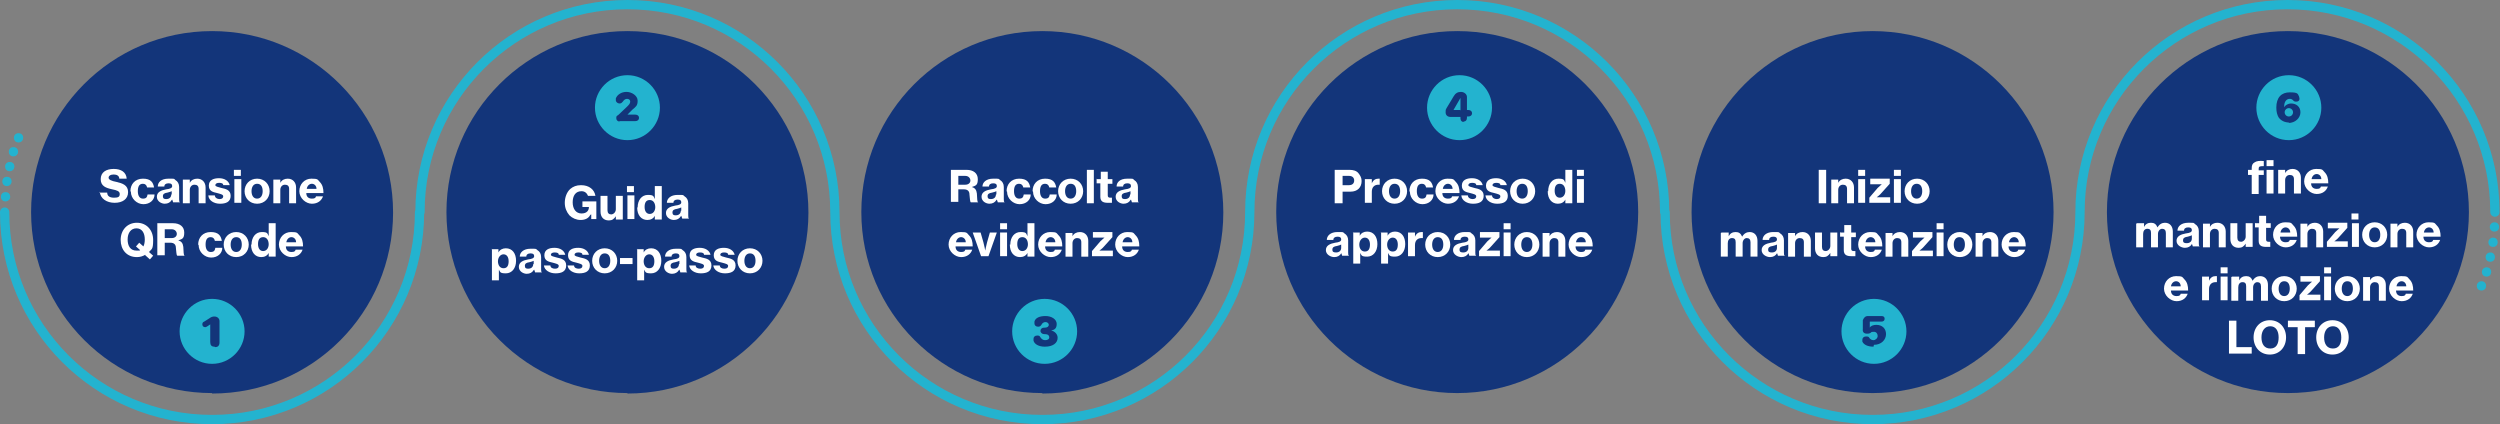 <?xml version="1.0" encoding="UTF-8"?>
<svg xmlns="http://www.w3.org/2000/svg" id="Ebene_1" version="1.1" viewBox="0 0 538.7 91.4">
  <rect x="0" y="0" width="538.7" height="91.4" fill="#808080" stroke="none"/>
  <defs>
    <style>
      .st0 {
        fill: #13357a;
      }

      .st1 {
        fill: #fff;
      }

      .st2 {
        fill: #23b3cf;
      }

      .st3 {
        fill: none;
        stroke: #23b3cf;
        stroke-linecap: round;
        stroke-width: 2px;
      }
    </style>
  </defs>
  <path class="st0" d="M45.7,84.8c21.6,0,39-17.5,39-39S67.3,6.7,45.7,6.7,6.7,24.2,6.7,45.7s17.5,39,39,39h0Z"></path>
  <path class="st0" d="M135.2,84.8c21.6,0,39-17.5,39-39S156.7,6.7,135.2,6.7s-39,17.5-39,39,17.5,39,39,39h0Z"></path>
  <path class="st0" d="M224.6,84.8c21.6,0,39-17.5,39-39S246.2,6.7,224.6,6.7s-39,17.5-39,39,17.5,39,39,39h0Z"></path>
  <path class="st3" d="M1,45.7c0,24.7,20,44.7,44.7,44.7s44.7-20,44.7-44.7M179.9,45.7c0-24.7-20-44.7-44.7-44.7s-44.7,20-44.7,44.7M179.9,45.7c0,24.7,20,44.7,44.7,44.7s44.7-20,44.7-44.7M269.3,45.7c0-24.7,20-44.7,44.7-44.7s44.7,20,44.7,44.7M448.2,45.7c0,24.7-20,44.7-44.7,44.7s-44.7-20-44.7-44.7M448.2,45.7c0-24.7,20-44.7,44.7-44.7s44.7,20,44.7,44.7"></path>
  <path class="st0" d="M314,6.7c21.6,0,39,17.5,39,39s-17.5,39-39,39-39-17.5-39-39,17.5-39,39-39h0Z"></path>
  <path class="st0" d="M403.5,6.7c21.6,0,39,17.5,39,39s-17.5,39-39,39-39-17.5-39-39,17.5-39,39-39h0Z"></path>
  <path class="st0" d="M493,6.7c21.6,0,39,17.5,39,39s-17.5,39-39,39-39-17.5-39-39,17.5-39,39-39h0Z"></path>
  <path class="st2" d="M1.2,43.4c.5,0,1-.4,1-1s-.4-1-1-1-1,.4-1,1,.4,1,1,1h0Z"></path>
  <path class="st2" d="M1.5,40.1c.5,0,1-.4,1-1s-.4-1-1-1-1,.4-1,1,.4,1,1,1h0Z"></path>
  <g>
    <path class="st1" d="M21.4,41.5h1.7c0,.8.6,1.1,1.5,1.1s1.2-.2,1.2-.8-.6-.8-1.6-1c-1.4-.3-2.5-.7-2.5-2.2s1.2-2.2,2.8-2.2,2.7.7,2.8,2.1h-1.6c0-.6-.5-.9-1.2-.9s-1.1.3-1.1.7.6.7,1.7.9c1.3.3,2.5.7,2.5,2.2s-1.2,2.3-2.9,2.3-3.1-.9-3.2-2.4Z"></path>
    <path class="st1" d="M28.1,41.2c0-1.5,1-2.7,2.7-2.7s2.2.8,2.4,1.9h-1.5c-.1-.5-.4-.8-.9-.8-.8,0-1.1.6-1.1,1.6s.4,1.6,1.1,1.6.9-.3,1-.9h1.5c0,1.2-1,2.1-2.4,2.1s-2.7-1.2-2.7-2.7Z"></path>
    <path class="st1" d="M37,43.1h0c-.3.5-.8.8-1.5.8s-1.7-.5-1.7-1.5.9-1.4,2-1.6c.9-.1,1.3-.3,1.3-.7s-.2-.6-.8-.6-.9.3-.9.7h-1.4c0-.9.7-1.7,2.3-1.7s1.1,0,1.5.3c.5.3.8.8.8,1.5v2.6c0,.4,0,.6.2.7h0c0,0-1.5,0-1.5,0,0-.1-.1-.3-.2-.6ZM37,41.9v-.7c-.2.1-.5.2-.9.3-.7.1-1,.3-1,.8s.3.6.7.6c.7,0,1.1-.4,1.1-1Z"></path>
    <path class="st1" d="M40.9,39.4h0c.3-.6.9-.9,1.6-.9,1.1,0,1.8.8,1.8,1.9v3.4h-1.5v-3.1c0-.6-.3-.9-.9-.9s-1,.5-1,1.1v2.9h-1.5v-5.1h1.5v.8Z"></path>
    <path class="st1" d="M44.9,42.1h1.4c0,.5.5.8,1,.8s.8-.2.8-.6-.6-.5-1.3-.7c-.9-.2-1.8-.4-1.8-1.6s1-1.6,2.2-1.6,2.1.6,2.3,1.5h-1.4c0-.4-.4-.5-.9-.5s-.8.2-.8.5.6.4,1.3.6c.9.2,2,.4,2,1.7s-1,1.7-2.3,1.7-2.4-.7-2.5-1.7Z"></path>
    <path class="st1" d="M50.4,36.6h1.5v1.3h-1.5v-1.3ZM50.5,38.6h1.5v5.1h-1.5v-5.1Z"></path>
    <path class="st1" d="M52.7,41.2c0-1.5,1.1-2.7,2.7-2.7s2.7,1.2,2.7,2.7-1.1,2.7-2.7,2.7-2.7-1.2-2.7-2.7ZM56.6,41.2c0-1-.4-1.6-1.2-1.6s-1.2.7-1.2,1.6.4,1.6,1.2,1.6,1.2-.7,1.2-1.6Z"></path>
    <path class="st1" d="M60.4,39.4h0c.3-.6.9-.9,1.6-.9,1.1,0,1.8.8,1.8,1.9v3.4h-1.5v-3.1c0-.6-.3-.9-.9-.9s-1,.5-1,1.1v2.9h-1.5v-5.1h1.5v.8Z"></path>
    <path class="st1" d="M64.5,41.2c0-1.5,1.1-2.7,2.6-2.7s1.3.2,1.8.7c.6.6.8,1.4.8,2.4h-3.7c0,.8.5,1.2,1.2,1.2s.8-.2.9-.5h1.5c-.3.9-1.1,1.6-2.4,1.6s-2.7-1.2-2.7-2.7ZM66,40.7h2.2c0-.7-.5-1.1-1-1.1s-1,.4-1.1,1.1Z"></path>
  </g>
  <g>
    <path class="st1" d="M31.3,54.9c-.5.3-1.1.5-1.8.5-2.2,0-3.5-1.6-3.5-3.7s1.4-3.7,3.5-3.7,3.5,1.6,3.5,3.7-.3,1.9-.9,2.6l.9.8-.7.8-1-.9ZM30.2,53.9l-.9-.8.7-.8.9.8c.2-.4.3-.9.3-1.5,0-1.4-.6-2.4-1.8-2.4s-1.9,1-1.9,2.4.6,2.4,1.9,2.4.5,0,.8-.1Z"></path>
    <path class="st1" d="M33.9,48.1h3.4c1.4,0,2.4.7,2.4,2s-.4,1.4-1.3,1.7h0c.7.2,1,.6,1.1,1.4.1,1,0,1.8.3,1.9h0c0,0-1.6,0-1.6,0-.2-.1-.2-.9-.3-1.7,0-.7-.4-1.1-1.2-1.1h-1.2v2.7h-1.6v-7.2ZM35.5,51.3h1.5c.7,0,1.1-.4,1.1-.9s-.4-1-1.1-1h-1.5v1.9Z"></path>
    <path class="st1" d="M42.7,52.7c0-1.5,1-2.7,2.7-2.7s2.2.8,2.4,1.9h-1.5c-.1-.5-.4-.8-.9-.8-.8,0-1.1.6-1.1,1.6s.4,1.6,1.1,1.6.9-.3,1-.9h1.5c0,1.2-1,2.1-2.4,2.1s-2.7-1.2-2.7-2.7Z"></path>
    <path class="st1" d="M48.2,52.7c0-1.5,1.1-2.7,2.7-2.7s2.7,1.2,2.7,2.7-1.1,2.7-2.7,2.7-2.7-1.2-2.7-2.7ZM52.1,52.7c0-1-.4-1.6-1.2-1.6s-1.2.7-1.2,1.6.4,1.6,1.2,1.6,1.2-.7,1.2-1.6Z"></path>
    <path class="st1" d="M54.2,52.7c0-1.6.9-2.7,2.2-2.7s1.2.3,1.5.9h0c0-.3,0-.8,0-1.2v-1.6h1.5v7.2h-1.5v-.8h0c-.3.6-.9.9-1.6.9-1.3,0-2.2-1-2.2-2.7ZM57.9,52.7c0-.9-.4-1.6-1.2-1.6s-1.1.6-1.1,1.5.4,1.5,1.1,1.5,1.2-.6,1.2-1.5Z"></path>
    <path class="st1" d="M60.1,52.7c0-1.5,1.1-2.7,2.6-2.7s1.3.2,1.8.7c.6.6.8,1.4.8,2.4h-3.7c0,.8.5,1.2,1.2,1.2s.8-.2.9-.5h1.5c-.3.9-1.1,1.6-2.4,1.6s-2.7-1.2-2.7-2.7ZM61.6,52.2h2.2c0-.7-.5-1.1-1-1.1s-1,.4-1.1,1.1Z"></path>
  </g>
  <path class="st2" d="M45.7,78.4c3.9,0,7-3.2,7-7s-3.1-7-7-7-7,3.2-7,7,3.1,7,7,7h0ZM46.2,74.7c-.6,0-.9-.3-.9-1v-3.8h0l-.6.4c-.2.1-.3.2-.5.2-.4,0-.6-.3-.6-.6s.1-.5.4-.6l1.1-.7c.4-.3.7-.4,1.1-.4.6,0,1.1.4,1.1,1v4.6c0,.7-.4,1-.9,1h0Z"></path>
  <g>
    <path class="st1" d="M127.2,46.3h0c-.4.8-1.2,1.1-2.1,1.1s-1.8-.4-2.4-1c-.6-.7-1-1.6-1-2.7s.4-2.3,1.2-3c.6-.5,1.3-.8,2.3-.8,1.8,0,2.9,1,3.1,2.3h-1.6c-.2-.5-.6-1-1.4-1-1.3,0-1.9,1-1.9,2.4s.7,2.4,1.9,2.4,1.6-.7,1.6-1.4h0s-1.4,0-1.4,0v-1.2h3v3.8h-1.1v-1Z"></path>
    <path class="st1" d="M132.7,47.3v-.7h0c-.4.6-.8.9-1.5.9-1.2,0-1.8-.8-1.8-1.9v-3.4h1.5v3.1c0,.6.3.9.8.9s1-.5,1-1.1v-2.9h1.5v5.1h-1.4Z"></path>
    <path class="st1" d="M135.1,40.1h1.5v1.3h-1.5v-1.3ZM135.2,42.1h1.5v5.1h-1.5v-5.1Z"></path>
    <path class="st1" d="M137.4,44.7c0-1.6.9-2.7,2.2-2.7s1.2.3,1.5.9h0c0-.3,0-.7,0-1.2v-1.6h1.5v7.2h-1.5v-.8h0c-.3.6-.9.9-1.6.9-1.3,0-2.2-1-2.2-2.7ZM141.2,44.7c0-.9-.4-1.6-1.2-1.6s-1.1.6-1.1,1.5.4,1.5,1.1,1.5,1.2-.6,1.2-1.5Z"></path>
    <path class="st1" d="M146.7,46.6h0c-.3.5-.8.8-1.5.8s-1.7-.5-1.7-1.5.9-1.4,2-1.6c.9-.1,1.3-.3,1.3-.7s-.2-.6-.8-.6-.9.3-.9.7h-1.4c0-.9.8-1.7,2.3-1.7s1.1,0,1.5.3c.5.3.8.8.8,1.5v2.6c0,.4,0,.6.2.7h0c0,0-1.5,0-1.5,0,0-.1-.1-.3-.2-.6ZM146.8,45.4v-.7c-.2.1-.5.2-.9.3-.7.1-1,.3-1,.8s.3.6.7.6c.7,0,1.1-.4,1.1-1Z"></path>
  </g>
  <g>
    <path class="st1" d="M105.9,53.7h1.5v.7h0c.3-.6.9-.9,1.6-.9,1.4,0,2.2,1.1,2.2,2.7s-.9,2.7-2.2,2.7-1.2-.3-1.5-.8h0c0,.2,0,.6,0,1.1v1.2h-1.5v-6.8ZM109.6,56.3c0-.9-.4-1.5-1.1-1.5s-1.2.7-1.2,1.5.4,1.5,1.2,1.5,1.1-.6,1.1-1.5Z"></path>
    <path class="st1" d="M115,58.2h0c-.3.5-.8.8-1.5.8s-1.7-.5-1.7-1.5.9-1.4,2-1.6c.9-.1,1.3-.3,1.3-.7s-.2-.6-.8-.6-.9.3-.9.7h-1.4c0-.9.8-1.7,2.3-1.7s1.1,0,1.5.3c.5.3.8.8.8,1.5v2.6c0,.4,0,.6.2.7h0c0,0-1.5,0-1.5,0,0-.1-.1-.3-.2-.6ZM115,56.9v-.7c-.2.1-.5.2-.9.3-.7.1-1,.3-1,.8s.3.6.7.6c.7,0,1.1-.4,1.1-1Z"></path>
    <path class="st1" d="M117.2,57.2h1.4c0,.5.5.7,1,.7s.8-.2.8-.6-.6-.5-1.3-.7c-.9-.2-1.8-.4-1.8-1.6s1-1.6,2.2-1.6,2.1.6,2.3,1.5h-1.4c0-.4-.4-.5-.9-.5s-.8.2-.8.5.6.4,1.3.6c.9.2,2,.4,2,1.7s-1,1.7-2.3,1.7-2.4-.7-2.5-1.7Z"></path>
    <path class="st1" d="M122.3,57.2h1.4c0,.5.5.7,1,.7s.8-.2.8-.6-.6-.5-1.3-.7c-.9-.2-1.8-.4-1.8-1.6s1-1.6,2.2-1.6,2.1.6,2.3,1.5h-1.4c0-.4-.4-.5-.9-.5s-.8.2-.8.5.6.4,1.3.6c.9.2,2,.4,2,1.7s-1,1.7-2.3,1.7-2.4-.7-2.5-1.7Z"></path>
    <path class="st1" d="M127.6,56.2c0-1.5,1.1-2.7,2.7-2.7s2.7,1.2,2.7,2.7-1.1,2.7-2.7,2.7-2.7-1.2-2.7-2.7ZM131.5,56.2c0-1-.4-1.6-1.2-1.6s-1.2.7-1.2,1.6.4,1.6,1.2,1.6,1.2-.7,1.2-1.6Z"></path>
    <path class="st1" d="M133.6,55.6h2.7v1.3h-2.7v-1.3Z"></path>
    <path class="st1" d="M137.2,53.7h1.5v.7h0c.3-.6.9-.9,1.6-.9,1.4,0,2.2,1.1,2.2,2.7s-.9,2.7-2.2,2.7-1.2-.3-1.5-.8h0c0,.2,0,.6,0,1.1v1.2h-1.5v-6.8ZM141,56.3c0-.9-.4-1.5-1.1-1.5s-1.2.7-1.2,1.5.4,1.5,1.2,1.5,1.1-.6,1.1-1.5Z"></path>
    <path class="st1" d="M146.3,58.2h0c-.3.5-.8.8-1.5.8s-1.7-.5-1.7-1.5.9-1.4,2-1.6c.9-.1,1.3-.3,1.3-.7s-.2-.6-.8-.6-.9.3-.9.7h-1.4c0-.9.8-1.7,2.3-1.7s1.1,0,1.5.3c.5.3.8.8.8,1.5v2.6c0,.4,0,.6.2.7h0c0,0-1.5,0-1.5,0,0-.1-.1-.3-.2-.6ZM146.4,56.9v-.7c-.2.1-.5.2-.9.3-.7.1-1,.3-1,.8s.3.6.7.6c.7,0,1.1-.4,1.1-1Z"></path>
    <path class="st1" d="M148.5,57.2h1.4c0,.5.5.7,1,.7s.8-.2.8-.6-.6-.5-1.3-.7c-.9-.2-1.8-.4-1.8-1.6s1-1.6,2.2-1.6,2.1.6,2.3,1.5h-1.4c0-.4-.4-.5-.9-.5s-.8.2-.8.5.6.4,1.3.6c.9.2,2,.4,2,1.7s-1,1.7-2.3,1.7-2.4-.7-2.5-1.7Z"></path>
    <path class="st1" d="M153.7,57.2h1.4c0,.5.5.7,1,.7s.8-.2.8-.6-.6-.5-1.3-.7c-.9-.2-1.8-.4-1.8-1.6s1-1.6,2.2-1.6,2.1.6,2.3,1.5h-1.4c0-.4-.4-.5-.9-.5s-.8.2-.8.5.6.4,1.3.6c.9.2,2,.4,2,1.7s-1,1.7-2.3,1.7-2.4-.7-2.5-1.7Z"></path>
    <path class="st1" d="M158.9,56.2c0-1.5,1.1-2.7,2.7-2.7s2.7,1.2,2.7,2.7-1.1,2.7-2.7,2.7-2.7-1.2-2.7-2.7ZM162.8,56.2c0-1-.4-1.6-1.2-1.6s-1.2.7-1.2,1.6.4,1.6,1.2,1.6,1.2-.7,1.2-1.6Z"></path>
  </g>
  <path class="st2" d="M135.2,30.2c3.9,0,7-3.2,7-7s-3.1-7-7-7-7,3.2-7,7,3.1,7,7,7h0ZM133.6,26.2c-.5,0-.8-.3-.8-.7s0-.5.4-.7l1.9-1.8c.4-.4.7-.7.7-1.1s-.3-.6-.7-.6-.7.3-.9.6c-.2.2-.3.4-.7.4s-.8-.3-.8-.7,0-.3,0-.4c.3-.8,1.2-1.4,2.3-1.4s2.4.8,2.4,1.9-.4,1.3-1.1,1.9l-1.1,1.1h0c0,0,1.7,0,1.7,0,.5,0,.8.3.8.7s-.3.7-.8.7h-3.5Z"></path>
  <g>
    <path class="st1" d="M204.9,36.6h3.4c1.4,0,2.4.7,2.4,2s-.4,1.4-1.3,1.7h0c.7.2,1,.6,1.1,1.4.1,1,0,1.8.3,1.9h0c0,0-1.6,0-1.6,0-.2-.1-.2-.9-.3-1.7,0-.7-.4-1.1-1.2-1.1h-1.2v2.7h-1.6v-7.2ZM206.5,39.8h1.5c.7,0,1.1-.4,1.1-.9s-.4-1-1.1-1h-1.5v1.9Z"></path>
    <path class="st1" d="M214.7,43.1h0c-.3.5-.8.8-1.5.8s-1.7-.5-1.7-1.5.9-1.4,2-1.6c.9-.1,1.3-.3,1.3-.7s-.2-.6-.8-.6-.9.3-.9.7h-1.4c0-.9.8-1.7,2.3-1.7s1.1,0,1.5.3c.5.3.8.8.8,1.5v2.6c0,.4,0,.6.2.7h0c0,0-1.5,0-1.5,0,0-.1-.1-.3-.2-.6ZM214.7,41.9v-.7c-.2.1-.5.2-.9.3-.7.1-1,.3-1,.8s.3.6.7.6c.7,0,1.1-.4,1.1-1Z"></path>
    <path class="st1" d="M216.9,41.2c0-1.5,1-2.7,2.7-2.7s2.2.8,2.4,1.9h-1.5c-.1-.5-.4-.8-.9-.8-.8,0-1.1.6-1.1,1.6s.4,1.6,1.1,1.6.9-.3,1-.9h1.5c0,1.2-1,2.1-2.4,2.1s-2.7-1.2-2.7-2.7Z"></path>
    <path class="st1" d="M222.5,41.2c0-1.5,1-2.7,2.7-2.7s2.2.8,2.4,1.9h-1.5c-.1-.5-.4-.8-.9-.8-.8,0-1.1.6-1.1,1.6s.4,1.6,1.1,1.6.9-.3,1-.9h1.5c0,1.2-1,2.1-2.4,2.1s-2.7-1.2-2.7-2.7Z"></path>
    <path class="st1" d="M228,41.2c0-1.5,1.1-2.7,2.7-2.7s2.7,1.2,2.7,2.7-1.1,2.7-2.7,2.7-2.7-1.2-2.7-2.7ZM231.9,41.2c0-1-.4-1.6-1.2-1.6s-1.2.7-1.2,1.6.4,1.6,1.2,1.6,1.2-.7,1.2-1.6Z"></path>
    <path class="st1" d="M234.2,36.6h1.5v7.2h-1.5v-7.2Z"></path>
    <path class="st1" d="M236.4,38.6h.8v-1.6h1.5v1.6h1v1h-1v2.5c0,.4.2.5.6.5s.2,0,.3,0h0v1.1c-.2,0-.5,0-.9,0-1,0-1.6-.3-1.6-1.3v-2.9h-.8v-1Z"></path>
    <path class="st1" d="M243.6,43.1h0c-.3.5-.8.8-1.5.8s-1.7-.5-1.7-1.5.9-1.4,2-1.6c.9-.1,1.3-.3,1.3-.7s-.2-.6-.8-.6-.9.3-.9.7h-1.4c0-.9.7-1.7,2.3-1.7s1.1,0,1.5.3c.5.3.8.8.8,1.5v2.6c0,.4,0,.6.2.7h0c0,0-1.5,0-1.5,0,0-.1-.1-.3-.2-.6ZM243.6,41.9v-.7c-.2.1-.5.2-.9.3-.7.1-1,.3-1,.8s.3.6.7.6c.7,0,1.1-.4,1.1-1Z"></path>
  </g>
  <path class="st1" d="M204.4,52.7c0-1.5,1.1-2.7,2.6-2.7s1.3.2,1.8.7c.6.6.8,1.4.8,2.4h-3.7c0,.8.5,1.2,1.2,1.2s.8-.2.9-.5h1.5c-.3.9-1.1,1.6-2.4,1.6s-2.7-1.2-2.7-2.7ZM205.9,52.2h2.2c0-.7-.5-1.1-1-1.1s-1,.4-1.1,1.1Z"></path>
  <g>
    <path class="st1" d="M209.7,50.1h1.6l.6,2.1c.2.7.4,1.8.4,1.8h0s.2-1.1.4-1.8l.6-2.1h1.5l-1.8,5.1h-1.6l-1.8-5.1Z"></path>
    <path class="st1" d="M215.5,48.1h1.5v1.3h-1.5v-1.3ZM215.5,50.1h1.5v5.1h-1.5v-5.1Z"></path>
    <path class="st1" d="M217.7,52.7c0-1.6.9-2.7,2.2-2.7s1.2.3,1.5.9h0c0-.3,0-.8,0-1.2v-1.6h1.5v7.2h-1.5v-.8h0c-.3.6-.9.9-1.6.9-1.3,0-2.2-1-2.2-2.7ZM221.5,52.7c0-.9-.4-1.6-1.2-1.6s-1.1.6-1.1,1.5.4,1.5,1.1,1.5,1.2-.6,1.2-1.5Z"></path>
    <path class="st1" d="M223.7,52.7c0-1.5,1.1-2.7,2.6-2.7s1.3.2,1.8.7c.6.6.8,1.4.8,2.4h-3.7c0,.8.5,1.2,1.2,1.2s.8-.2.9-.5h1.5c-.3.9-1.1,1.6-2.4,1.6s-2.7-1.2-2.7-2.7ZM225.2,52.2h2.2c0-.7-.5-1.1-1-1.1s-1,.4-1.1,1.1Z"></path>
    <path class="st1" d="M231.1,50.9h0c.3-.6.9-.9,1.6-.9,1.1,0,1.8.8,1.8,1.9v3.4h-1.5v-3.1c0-.6-.3-.9-.9-.9s-1,.5-1,1.1v2.9h-1.5v-5.1h1.5v.8Z"></path>
    <path class="st1" d="M235.3,54.1l1.8-2.1c.3-.3.9-.8.9-.8h0s-.7,0-1.1,0h-1.4v-1.2h4.2v1.1l-1.8,2c-.3.4-1,.9-1,.9h0s.7,0,1.2,0h1.7v1.2h-4.5v-1.1Z"></path>
  </g>
  <path class="st1" d="M240.3,52.7c0-1.5,1.1-2.7,2.6-2.7s1.3.2,1.8.7c.6.6.8,1.4.8,2.4h-3.7c0,.8.5,1.2,1.2,1.2s.8-.2.9-.5h1.5c-.3.9-1.1,1.6-2.4,1.6s-2.7-1.2-2.7-2.7ZM241.8,52.2h2.2c0-.7-.5-1.1-1-1.1s-1,.4-1.1,1.1Z"></path>
  <path class="st2" d="M225.1,78.4c3.9,0,7-3.2,7-7s-3.1-7-7-7-7,3.2-7,7,3.1,7,7,7h0ZM225.1,74.7c-1.2,0-2.2-.5-2.4-1.3,0-.1,0-.2,0-.4,0-.4.3-.7.8-.7s.5.1.7.4c.2.3.5.6,1,.6s.9-.2.9-.6-.3-.7-.9-.7h-.2c-.4,0-.8-.3-.8-.7s.3-.7.8-.7h.2c.5,0,.8-.3.8-.6s-.3-.6-.7-.6-.7.2-.9.6c-.2.3-.4.4-.7.4-.5,0-.8-.3-.8-.7s0-.2,0-.4c.2-.8,1.1-1.2,2.4-1.2s2.4.7,2.4,1.7-.5,1.3-1.2,1.4h0c.8.2,1.4.8,1.4,1.6,0,1.1-1,1.9-2.7,1.9h0Z"></path>
  <g>
    <path class="st1" d="M287.6,36.6h3.2c.8,0,1.5.2,1.9.7s.7,1,.7,1.7c0,1.4-.9,2.3-2.4,2.3h-1.7v2.5h-1.7v-7.2ZM289.3,39.9h1.4c.7,0,1.1-.4,1.1-1s-.4-1-1.1-1h-1.4v2Z"></path>
    <path class="st1" d="M295.6,39.5h0c.3-.7.8-1,1.4-1s.2,0,.3,0v1.3h0c-.1,0-.2,0-.3,0-.8,0-1.4.5-1.4,1.5v2.4h-1.5v-5.1h1.5v.9Z"></path>
    <path class="st1" d="M297.8,41.2c0-1.5,1.1-2.7,2.7-2.7s2.7,1.2,2.7,2.7-1.1,2.7-2.7,2.7-2.7-1.2-2.7-2.7ZM301.7,41.2c0-1-.4-1.6-1.2-1.6s-1.2.7-1.2,1.6.4,1.6,1.2,1.6,1.2-.7,1.2-1.6Z"></path>
    <path class="st1" d="M303.7,41.2c0-1.5,1-2.7,2.7-2.7s2.2.8,2.4,1.9h-1.5c-.1-.5-.4-.8-.9-.8-.8,0-1.1.6-1.1,1.6s.4,1.6,1.1,1.6.9-.3,1-.9h1.5c0,1.2-1,2.1-2.4,2.1s-2.7-1.2-2.7-2.7Z"></path>
    <path class="st1" d="M309.3,41.2c0-1.5,1.1-2.7,2.6-2.7s1.3.2,1.8.7c.6.6.8,1.4.8,2.4h-3.7c0,.8.5,1.2,1.2,1.2s.8-.2.9-.5h1.5c-.3.9-1.1,1.6-2.4,1.6s-2.7-1.2-2.7-2.7ZM310.8,40.7h2.2c0-.7-.5-1.1-1-1.1s-1,.4-1.1,1.1Z"></path>
    <path class="st1" d="M314.9,42.1h1.4c0,.5.5.8,1,.8s.8-.2.8-.6-.6-.5-1.3-.7c-.9-.2-1.8-.4-1.8-1.6s1-1.6,2.2-1.6,2.1.6,2.3,1.5h-1.4c0-.4-.4-.5-.9-.5s-.8.2-.8.5.6.4,1.3.6c.9.2,2,.4,2,1.7s-1,1.7-2.3,1.7-2.4-.7-2.5-1.7Z"></path>
    <path class="st1" d="M320.1,42.1h1.4c0,.5.5.8,1,.8s.8-.2.8-.6-.6-.5-1.3-.7c-.9-.2-1.8-.4-1.8-1.6s1-1.6,2.2-1.6,2.1.6,2.3,1.5h-1.4c0-.4-.4-.5-.9-.5s-.8.2-.8.5.6.4,1.3.6c.9.2,2,.4,2,1.7s-1,1.7-2.3,1.7-2.4-.7-2.5-1.7Z"></path>
    <path class="st1" d="M325.4,41.2c0-1.5,1.1-2.7,2.7-2.7s2.7,1.2,2.7,2.7-1.1,2.7-2.7,2.7-2.7-1.2-2.7-2.7ZM329.2,41.2c0-1-.4-1.6-1.2-1.6s-1.2.7-1.2,1.6.4,1.6,1.2,1.6,1.2-.7,1.2-1.6Z"></path>
    <path class="st1" d="M333.6,41.2c0-1.6.9-2.7,2.2-2.7s1.2.3,1.5.9h0c0-.3,0-.7,0-1.2v-1.6h1.5v7.2h-1.5v-.8h0c-.3.6-.9.9-1.6.9-1.3,0-2.2-1-2.2-2.7ZM337.3,41.2c0-.9-.4-1.6-1.2-1.6s-1.1.6-1.1,1.5.4,1.5,1.1,1.5,1.2-.6,1.2-1.5Z"></path>
    <path class="st1" d="M339.8,36.6h1.5v1.3h-1.5v-1.3ZM339.8,38.6h1.5v5.1h-1.5v-5.1Z"></path>
  </g>
  <g>
    <path class="st1" d="M289,54.6h0c-.3.5-.8.8-1.5.8s-1.8-.5-1.8-1.5.9-1.4,2-1.6c.9-.1,1.3-.3,1.3-.7s-.2-.6-.8-.6-.9.3-.9.7h-1.4c0-.9.8-1.7,2.3-1.7s1.1,0,1.5.3c.5.3.8.8.8,1.5v2.6c0,.4,0,.6.2.7h0c0,0-1.5,0-1.5,0,0-.1-.1-.3-.2-.6ZM289,53.4v-.7c-.2.1-.5.2-.9.3-.7.1-1,.3-1,.8s.3.6.8.6c.7,0,1.1-.4,1.1-1Z"></path>
    <path class="st1" d="M291.5,50.1h1.5v.7h0c.3-.6.9-.9,1.6-.9,1.4,0,2.2,1.1,2.2,2.7s-.9,2.7-2.2,2.7-1.2-.3-1.5-.8h0c0,.2,0,.6,0,1.1v1.2h-1.5v-6.8ZM295.2,52.7c0-.9-.4-1.5-1.1-1.5s-1.2.7-1.2,1.5.4,1.5,1.2,1.5,1.1-.6,1.1-1.5Z"></path>
    <path class="st1" d="M297.5,50.1h1.5v.7h0c.3-.6.9-.9,1.6-.9,1.4,0,2.2,1.1,2.2,2.7s-.9,2.7-2.2,2.7-1.2-.3-1.5-.8h0c0,.2,0,.6,0,1.1v1.2h-1.5v-6.8ZM301.2,52.7c0-.9-.4-1.5-1.1-1.5s-1.2.7-1.2,1.5.4,1.5,1.2,1.5,1.1-.6,1.1-1.5Z"></path>
    <path class="st1" d="M304.9,51h0c.3-.7.8-1,1.4-1s.2,0,.3,0v1.3h0c-.1,0-.2,0-.3,0-.8,0-1.4.5-1.4,1.5v2.4h-1.5v-5.1h1.5v.9Z"></path>
    <path class="st1" d="M307.1,52.7c0-1.5,1.1-2.7,2.7-2.7s2.7,1.2,2.7,2.7-1.1,2.7-2.7,2.7-2.7-1.2-2.7-2.7ZM311,52.7c0-1-.4-1.6-1.2-1.6s-1.2.7-1.2,1.6.4,1.6,1.2,1.6,1.2-.7,1.2-1.6Z"></path>
    <path class="st1" d="M316.4,54.6h0c-.3.5-.8.8-1.5.8s-1.8-.5-1.8-1.5.9-1.4,2-1.6c.9-.1,1.3-.3,1.3-.7s-.2-.6-.8-.6-.9.3-.9.7h-1.4c0-.9.8-1.7,2.3-1.7s1.1,0,1.5.3c.5.3.8.8.8,1.5v2.6c0,.4,0,.6.2.7h0c0,0-1.5,0-1.5,0,0-.1-.1-.3-.2-.6ZM316.4,53.4v-.7c-.2.1-.5.2-.9.3-.7.1-1,.3-1,.8s.3.6.8.6c.7,0,1.1-.4,1.1-1Z"></path>
    <path class="st1" d="M318.7,54.1l1.8-2.1c.3-.3.9-.8.9-.8h0s-.7,0-1.1,0h-1.4v-1.2h4.2v1.1l-1.8,2c-.3.4-1,.9-1,.9h0s.7,0,1.2,0h1.7v1.2h-4.5v-1.1Z"></path>
    <path class="st1" d="M324,48.1h1.5v1.3h-1.5v-1.3ZM324,50.1h1.5v5.1h-1.5v-5.1Z"></path>
    <path class="st1" d="M326.3,52.7c0-1.5,1.1-2.7,2.7-2.7s2.7,1.2,2.7,2.7-1.1,2.7-2.7,2.7-2.7-1.2-2.7-2.7ZM330.2,52.7c0-1-.4-1.6-1.2-1.6s-1.2.7-1.2,1.6.4,1.6,1.2,1.6,1.2-.7,1.2-1.6Z"></path>
    <path class="st1" d="M333.9,50.9h0c.3-.6.9-.9,1.6-.9,1.1,0,1.8.8,1.8,1.9v3.4h-1.5v-3.1c0-.6-.3-.9-.9-.9s-1,.5-1,1.1v2.9h-1.5v-5.1h1.5v.8Z"></path>
    <path class="st1" d="M338,52.7c0-1.5,1.1-2.7,2.6-2.7s1.3.2,1.8.7c.6.6.8,1.4.8,2.4h-3.7c0,.8.5,1.2,1.2,1.2s.8-.2.9-.5h1.5c-.3.9-1.1,1.6-2.4,1.6s-2.7-1.2-2.7-2.7ZM339.5,52.2h2.2c0-.7-.5-1.1-1-1.1s-1,.4-1.1,1.1Z"></path>
  </g>
  <path class="st2" d="M314.5,30.2c3.9,0,7-3.2,7-7s-3.1-7-7-7-7,3.2-7,7,3.1,7,7,7h0ZM315.5,26.3c-.5,0-.8-.3-.8-.8v-.3h-2.1c-.7,0-1.1-.4-1.1-1s0-.5.2-.9c.4-.7,1-1.6,1.5-2.5.4-.7.9-1,1.6-1s1.3.5,1.3,1.1v2.8h.3c.5,0,.8.3.8.7s-.3.7-.8.7h-.3v.3c0,.5-.3.8-.8.8h0ZM314.7,23.8v-2.7h0c-.5.9-1.1,1.9-1.5,2.6h0s1.6,0,1.6,0Z"></path>
  <g>
    <path class="st1" d="M391.9,36.6h1.6v7.2h-1.6v-7.2Z"></path>
    <path class="st1" d="M396.1,39.4h0c.3-.6.9-.9,1.6-.9,1.1,0,1.8.8,1.8,1.9v3.4h-1.5v-3.1c0-.6-.3-.9-.9-.9s-1,.5-1,1.1v2.9h-1.5v-5.1h1.5v.8Z"></path>
    <path class="st1" d="M400.4,36.6h1.5v1.3h-1.5v-1.3ZM400.4,38.6h1.5v5.1h-1.5v-5.1Z"></path>
    <path class="st1" d="M402.8,42.6l1.8-2.1c.3-.3.9-.8.9-.8h0s-.7,0-1.1,0h-1.4v-1.2h4.2v1.1l-1.8,2c-.3.4-1,.9-1,.9h0s.7,0,1.2,0h1.7v1.2h-4.5v-1.1Z"></path>
    <path class="st1" d="M408.1,36.6h1.5v1.3h-1.5v-1.3ZM408.1,38.6h1.5v5.1h-1.5v-5.1Z"></path>
    <path class="st1" d="M410.4,41.2c0-1.5,1.1-2.7,2.7-2.7s2.7,1.2,2.7,2.7-1.1,2.7-2.7,2.7-2.7-1.2-2.7-2.7ZM414.2,41.2c0-1-.4-1.6-1.2-1.6s-1.2.7-1.2,1.6.4,1.6,1.2,1.6,1.2-.7,1.2-1.6Z"></path>
  </g>
  <g>
    <path class="st1" d="M371,50.1h1.5v.8h0c.3-.6.8-.9,1.5-.9s1.1.3,1.4,1h0c.4-.7,1-1,1.6-1,1.1,0,1.7.8,1.7,1.9v3.4h-1.5v-3.1c0-.6-.3-.9-.8-.9s-.9.5-.9,1.1v2.9h-1.5v-3.1c0-.6-.2-.9-.8-.9s-.9.5-.9,1.1v2.9h-1.5v-5.1Z"></path>
    <path class="st1" d="M382.9,54.6h0c-.3.5-.8.8-1.5.8s-1.8-.5-1.8-1.5.9-1.4,2-1.6c.9-.1,1.3-.3,1.3-.7s-.2-.6-.8-.6-.9.3-.9.7h-1.4c0-.9.8-1.7,2.3-1.7s1.1,0,1.5.3c.5.3.8.8.8,1.5v2.6c0,.4,0,.6.2.7h0c0,0-1.5,0-1.5,0,0-.1-.1-.3-.2-.6ZM382.9,53.4v-.7c-.2.1-.5.2-.9.3-.7.1-1,.3-1,.8s.3.6.8.6c.7,0,1.1-.4,1.1-1Z"></path>
    <path class="st1" d="M386.8,50.9h0c.3-.6.9-.9,1.6-.9,1.1,0,1.8.8,1.8,1.9v3.4h-1.5v-3.1c0-.6-.3-.9-.9-.9s-1,.5-1,1.1v2.9h-1.5v-5.1h1.5v.8Z"></path>
    <path class="st1" d="M394.4,55.2v-.7h0c-.4.6-.8.9-1.5.9-1.2,0-1.8-.8-1.8-1.9v-3.4h1.5v3.1c0,.6.3.9.8.9s1-.5,1-1.1v-2.9h1.5v5.1h-1.4Z"></path>
    <path class="st1" d="M396.6,50.1h.8v-1.6h1.5v1.6h1v1h-1v2.5c0,.4.2.5.6.5s.2,0,.3,0h0v1.1c-.2,0-.5,0-.9,0-1,0-1.6-.3-1.6-1.3v-2.9h-.8v-1Z"></path>
    <path class="st1" d="M400.4,52.7c0-1.5,1.1-2.7,2.6-2.7s1.3.2,1.8.7c.6.6.8,1.4.8,2.4h-3.7c0,.8.5,1.2,1.2,1.2s.8-.2.9-.5h1.5c-.3.9-1.1,1.6-2.4,1.6s-2.7-1.2-2.7-2.7ZM401.9,52.2h2.2c0-.7-.5-1.1-1-1.1s-1,.4-1.1,1.1Z"></path>
    <path class="st1" d="M407.8,50.9h0c.3-.6.9-.9,1.6-.9,1.1,0,1.8.8,1.8,1.9v3.4h-1.5v-3.1c0-.6-.3-.9-.9-.9s-1,.5-1,1.1v2.9h-1.5v-5.1h1.5v.8Z"></path>
    <path class="st1" d="M412,54.1l1.8-2.1c.3-.3.9-.8.9-.8h0s-.7,0-1.1,0h-1.4v-1.2h4.2v1.1l-1.8,2c-.3.4-1,.9-1,.9h0s.7,0,1.2,0h1.7v1.2h-4.5v-1.1Z"></path>
    <path class="st1" d="M417.3,48.1h1.5v1.3h-1.5v-1.3ZM417.3,50.1h1.5v5.1h-1.5v-5.1Z"></path>
    <path class="st1" d="M419.6,52.7c0-1.5,1.1-2.7,2.7-2.7s2.7,1.2,2.7,2.7-1.1,2.7-2.7,2.7-2.7-1.2-2.7-2.7ZM423.4,52.7c0-1-.4-1.6-1.2-1.6s-1.2.7-1.2,1.6.4,1.6,1.2,1.6,1.2-.7,1.2-1.6Z"></path>
    <path class="st1" d="M427.2,50.9h0c.3-.6.9-.9,1.6-.9,1.1,0,1.8.8,1.8,1.9v3.4h-1.5v-3.1c0-.6-.3-.9-.9-.9s-1,.5-1,1.1v2.9h-1.5v-5.1h1.5v.8Z"></path>
    <path class="st1" d="M431.3,52.7c0-1.5,1.1-2.7,2.6-2.7s1.3.2,1.8.7c.6.6.8,1.4.8,2.4h-3.7c0,.8.5,1.2,1.2,1.2s.8-.2.9-.5h1.5c-.3.9-1.1,1.6-2.4,1.6s-2.7-1.2-2.7-2.7ZM432.8,52.2h2.2c0-.7-.5-1.1-1-1.1s-1,.4-1.1,1.1Z"></path>
  </g>
  <path class="st2" d="M403.8,78.4c3.9,0,7-3.2,7-7s-3.1-7-7-7-7,3.2-7,7,3.1,7,7,7h0ZM403.7,74.7c-1.2,0-2.1-.4-2.4-1.1,0-.1,0-.3,0-.4,0-.4.3-.7.8-.7s.6.1.7.3c.2.3.5.5.9.5s.9-.4.9-.9-.3-.9-.8-.9-.5,0-.7.2c-.3.2-.5.2-.8.2-.6,0-1-.3-.9-1v-1.9c.2-.5.5-.9,1.1-.9h2.9c.5,0,.7.2.7.6s-.3.6-.7.6h-2.5v1.3c-.1,0,0,0,0,0,.2-.4.8-.6,1.4-.6,1.3,0,2.1.8,2.1,2s-1,2.3-2.6,2.3h0Z"></path>
  <path class="st1" d="M484.4,36.6h.8v-.4c0-.6.2-1,.6-1.2.4-.3,1.1-.4,2-.3v1.1c-.8,0-1.1,0-1.1.6v.3h1.1v1h-1.1v4.1h-1.5v-4.1h-.8v-1ZM488.4,34.5h1.5v1.3h-1.5v-1.3ZM488.4,36.6h1.5v5.1h-1.5v-5.1Z"></path>
  <g>
    <path class="st1" d="M492.4,37.3h0c.3-.6.9-.9,1.6-.9,1.1,0,1.8.8,1.8,1.9v3.4h-1.5v-3.1c0-.6-.3-.9-.9-.9s-1,.5-1,1.1v2.9h-1.5v-5.1h1.5v.8Z"></path>
    <path class="st1" d="M496.5,39.1c0-1.5,1.1-2.7,2.6-2.7s1.3.2,1.8.7c.6.6.8,1.4.8,2.4h-3.7c0,.8.5,1.2,1.2,1.2s.8-.2.9-.5h1.5c-.3.9-1.1,1.6-2.4,1.6s-2.7-1.2-2.7-2.7ZM498,38.6h2.2c0-.7-.5-1.1-1-1.1s-1,.4-1.1,1.1Z"></path>
  </g>
  <g>
    <path class="st1" d="M460.5,48.1h1.5v.8h0c.3-.6.8-.9,1.5-.9s1.1.3,1.4,1h0c.4-.7,1-1,1.6-1,1.1,0,1.7.8,1.7,1.9v3.4h-1.5v-3.1c0-.6-.3-.9-.8-.9s-.9.5-.9,1.1v2.9h-1.5v-3.1c0-.6-.2-.9-.8-.9s-.9.5-.9,1.1v2.9h-1.5v-5.1Z"></path>
    <path class="st1" d="M472.3,52.6h0c-.3.5-.8.8-1.5.8s-1.8-.5-1.8-1.5.9-1.4,2-1.6c.9-.1,1.3-.3,1.3-.7s-.2-.6-.8-.6-.9.3-.9.7h-1.4c0-.9.8-1.7,2.3-1.7s1.1,0,1.5.3c.5.3.8.8.8,1.5v2.6c0,.4,0,.6.2.7h0c0,0-1.5,0-1.5,0,0-.1-.1-.3-.2-.6ZM472.3,51.4v-.7c-.2.1-.5.2-.9.3-.7.1-1,.3-1,.8s.3.6.8.6c.7,0,1.1-.4,1.1-1Z"></path>
    <path class="st1" d="M476.2,48.9h0c.3-.6.9-.9,1.6-.9,1.1,0,1.8.8,1.8,1.9v3.4h-1.5v-3.1c0-.6-.3-.9-.9-.9s-1,.5-1,1.1v2.9h-1.5v-5.1h1.5v.8Z"></path>
    <path class="st1" d="M483.9,53.2v-.7h0c-.4.6-.8.9-1.5.9-1.2,0-1.8-.8-1.8-1.9v-3.4h1.5v3.1c0,.6.3.9.8.9s1-.5,1-1.1v-2.9h1.5v5.1h-1.4Z"></path>
    <path class="st1" d="M486,48.1h.8v-1.6h1.5v1.6h1v1h-1v2.5c0,.4.2.5.6.5s.2,0,.3,0h0v1.1c-.2,0-.5,0-.9,0-1,0-1.6-.3-1.6-1.3v-2.9h-.8v-1Z"></path>
    <path class="st1" d="M489.8,50.6c0-1.5,1.1-2.7,2.6-2.7s1.3.2,1.8.7c.6.6.8,1.4.8,2.4h-3.7c0,.8.5,1.2,1.2,1.2s.8-.2.9-.5h1.5c-.3.9-1.1,1.6-2.4,1.6s-2.7-1.2-2.7-2.7ZM491.3,50.1h2.2c0-.7-.5-1.1-1-1.1s-1,.4-1.1,1.1Z"></path>
    <path class="st1" d="M497.2,48.9h0c.3-.6.9-.9,1.6-.9,1.1,0,1.8.8,1.8,1.9v3.4h-1.5v-3.1c0-.6-.3-.9-.9-.9s-1,.5-1,1.1v2.9h-1.5v-5.1h1.5v.8Z"></path>
    <path class="st1" d="M501.4,52.1l1.8-2.1c.3-.3.9-.8.9-.8h0s-.7,0-1.1,0h-1.4v-1.2h4.2v1.1l-1.8,2c-.3.4-1,.9-1,.9h0s.7,0,1.2,0h1.7v1.2h-4.5v-1.1Z"></path>
    <path class="st1" d="M506.7,46h1.5v1.3h-1.5v-1.3ZM506.8,48.1h1.5v5.1h-1.5v-5.1Z"></path>
    <path class="st1" d="M509,50.6c0-1.5,1.1-2.7,2.7-2.7s2.7,1.2,2.7,2.7-1.1,2.7-2.7,2.7-2.7-1.2-2.7-2.7ZM512.9,50.6c0-1-.4-1.6-1.2-1.6s-1.2.7-1.2,1.6.4,1.6,1.2,1.6,1.2-.7,1.2-1.6Z"></path>
    <path class="st1" d="M516.6,48.9h0c.3-.6.9-.9,1.6-.9,1.1,0,1.8.8,1.8,1.9v3.4h-1.5v-3.1c0-.6-.3-.9-.9-.9s-1,.5-1,1.1v2.9h-1.5v-5.1h1.5v.8Z"></path>
    <path class="st1" d="M520.7,50.6c0-1.5,1.1-2.7,2.6-2.7s1.3.2,1.8.7c.6.6.8,1.4.8,2.4h-3.7c0,.8.5,1.2,1.2,1.2s.8-.2.9-.5h1.5c-.3.9-1.1,1.6-2.4,1.6s-2.7-1.2-2.7-2.7ZM522.2,50.1h2.2c0-.7-.5-1.1-1-1.1s-1,.4-1.1,1.1Z"></path>
  </g>
  <g>
    <path class="st1" d="M466.3,62.2c0-1.5,1.1-2.7,2.6-2.7s1.3.2,1.8.7c.6.6.8,1.4.8,2.4h-3.7c0,.8.5,1.2,1.2,1.2s.8-.2.9-.5h1.5c-.3.9-1.1,1.6-2.4,1.6s-2.7-1.2-2.7-2.7ZM467.7,61.7h2.2c0-.7-.5-1.1-1-1.1s-1,.4-1.1,1.1Z"></path>
    <path class="st1" d="M476,60.5h0c.3-.7.8-1,1.4-1s.2,0,.3,0v1.3h0c-.1,0-.2,0-.3,0-.8,0-1.4.5-1.4,1.5v2.4h-1.5v-5.1h1.5v.9Z"></path>
    <path class="st1" d="M478.5,57.6h1.5v1.3h-1.5v-1.3ZM478.5,59.6h1.5v5.1h-1.5v-5.1Z"></path>
    <path class="st1" d="M481,59.6h1.5v.8h0c.3-.6.8-.9,1.5-.9s1.1.3,1.4,1h0c.4-.7,1-1,1.6-1,1.1,0,1.7.8,1.7,1.9v3.4h-1.5v-3.1c0-.6-.3-.9-.8-.9s-.9.5-.9,1.1v2.9h-1.5v-3.1c0-.6-.2-.9-.8-.9s-.9.5-.9,1.1v2.9h-1.5v-5.1Z"></path>
    <path class="st1" d="M489.5,62.2c0-1.5,1.1-2.7,2.7-2.7s2.7,1.2,2.7,2.7-1.1,2.7-2.7,2.7-2.7-1.2-2.7-2.7ZM493.4,62.2c0-1-.4-1.6-1.2-1.6s-1.2.7-1.2,1.6.4,1.6,1.2,1.6,1.2-.7,1.2-1.6Z"></path>
    <path class="st1" d="M495.5,63.6l1.8-2.1c.3-.3.9-.8.9-.8h0s-.7,0-1.1,0h-1.4v-1.2h4.2v1.1l-1.8,2c-.3.4-1,.9-1,.9h0s.7,0,1.2,0h1.7v1.2h-4.5v-1.1Z"></path>
    <path class="st1" d="M500.8,57.6h1.5v1.3h-1.5v-1.3ZM500.8,59.6h1.5v5.1h-1.5v-5.1Z"></path>
    <path class="st1" d="M503.1,62.2c0-1.5,1.1-2.7,2.7-2.7s2.7,1.2,2.7,2.7-1.1,2.7-2.7,2.7-2.7-1.2-2.7-2.7ZM507,62.2c0-1-.4-1.6-1.2-1.6s-1.2.7-1.2,1.6.4,1.6,1.2,1.6,1.2-.7,1.2-1.6Z"></path>
    <path class="st1" d="M510.7,60.4h0c.3-.6.9-.9,1.6-.9,1.1,0,1.8.8,1.8,1.9v3.4h-1.5v-3.1c0-.6-.3-.9-.9-.9s-1,.5-1,1.1v2.9h-1.5v-5.1h1.5v.8Z"></path>
    <path class="st1" d="M514.8,62.2c0-1.5,1.1-2.7,2.6-2.7s1.3.2,1.8.7c.6.6.8,1.4.8,2.4h-3.7c0,.8.5,1.2,1.2,1.2s.8-.2.9-.5h1.5c-.3.9-1.1,1.6-2.4,1.6s-2.7-1.2-2.7-2.7ZM516.3,61.7h2.2c0-.7-.5-1.1-1-1.1s-1,.4-1.1,1.1Z"></path>
  </g>
  <path class="st1" d="M480.3,69.1h1.6v5.7h3.3v1.4h-4.9v-7.2Z"></path>
  <g>
    <path class="st1" d="M485.6,72.7c0-2.1,1.4-3.7,3.5-3.7s3.5,1.6,3.5,3.7-1.4,3.7-3.5,3.7-3.5-1.6-3.5-3.7ZM491,72.7c0-1.4-.6-2.4-1.8-2.4s-1.9,1-1.9,2.4.6,2.4,1.9,2.4,1.8-1,1.8-2.4Z"></path>
    <path class="st1" d="M492.9,69.1h5.9v1.4h-2.1v5.8h-1.6v-5.8h-2.1v-1.4Z"></path>
    <path class="st1" d="M499.1,72.7c0-2.1,1.4-3.7,3.5-3.7s3.5,1.6,3.5,3.7-1.4,3.7-3.5,3.7-3.5-1.6-3.5-3.7ZM504.5,72.7c0-1.4-.6-2.4-1.8-2.4s-1.9,1-1.9,2.4.6,2.4,1.9,2.4,1.8-1,1.8-2.4Z"></path>
  </g>
  <path class="st2" d="M493.2,30.2c3.9,0,7-3.2,7-7s-3.1-7-7-7-7,3.2-7,7,3.1,7,7,7h0ZM493.3,26.4c-1,0-1.8-.4-2.3-1.1-.3-.5-.5-1.2-.5-2.1,0-2.2,1.1-3.3,2.9-3.3s1.7.3,2,.9c0,.1.1.3.1.5,0,.4-.3.6-.7.6s-.5-.1-.7-.3c-.2-.2-.4-.3-.7-.3-.7,0-1.2.6-1.2,1.6s0,.1,0,.2h0c.2-.4.8-.8,1.5-.8,1.1,0,2,.7,2,1.9s-1.1,2.3-2.6,2.3h0ZM493.2,25.1c.5,0,.9-.4.9-.9s-.4-.9-.9-.9-.9.4-.9.9.4.9.9.9h0Z"></path>
  <path class="st2" d="M2.1,36.9c.5,0,1-.4,1-1s-.4-1-1-1-1,.4-1,1,.4,1,1,1h0Z"></path>
  <path class="st2" d="M2.9,33.7c.5,0,1-.4,1-1s-.4-1-1-1-1,.4-1,1,.4,1,1,1h0Z"></path>
  <path class="st2" d="M4,30.7c.5,0,1-.4,1-1s-.4-1-1-1-1,.4-1,1,.4,1,1,1h0Z"></path>
  <path class="st2" d="M537.5,47.9c-.5,0-1,.4-1,1s.4,1,1,1,1-.4,1-1-.4-1-1-1h0Z"></path>
  <path class="st2" d="M537.2,51.2c-.5,0-1,.4-1,1s.4,1,1,1,1-.4,1-1-.4-1-1-1h0Z"></path>
  <path class="st2" d="M536.6,54.4c-.5,0-1,.4-1,1s.4,1,1,1,1-.4,1-1-.4-1-1-1h0Z"></path>
  <path class="st2" d="M535.8,57.6c-.5,0-1,.4-1,1s.4,1,1,1,1-.4,1-1-.4-1-1-1h0Z"></path>
  <path class="st2" d="M534.7,60.6c-.5,0-1,.4-1,1s.4,1,1,1,1-.4,1-1-.4-1-1-1h0Z"></path>
</svg>
